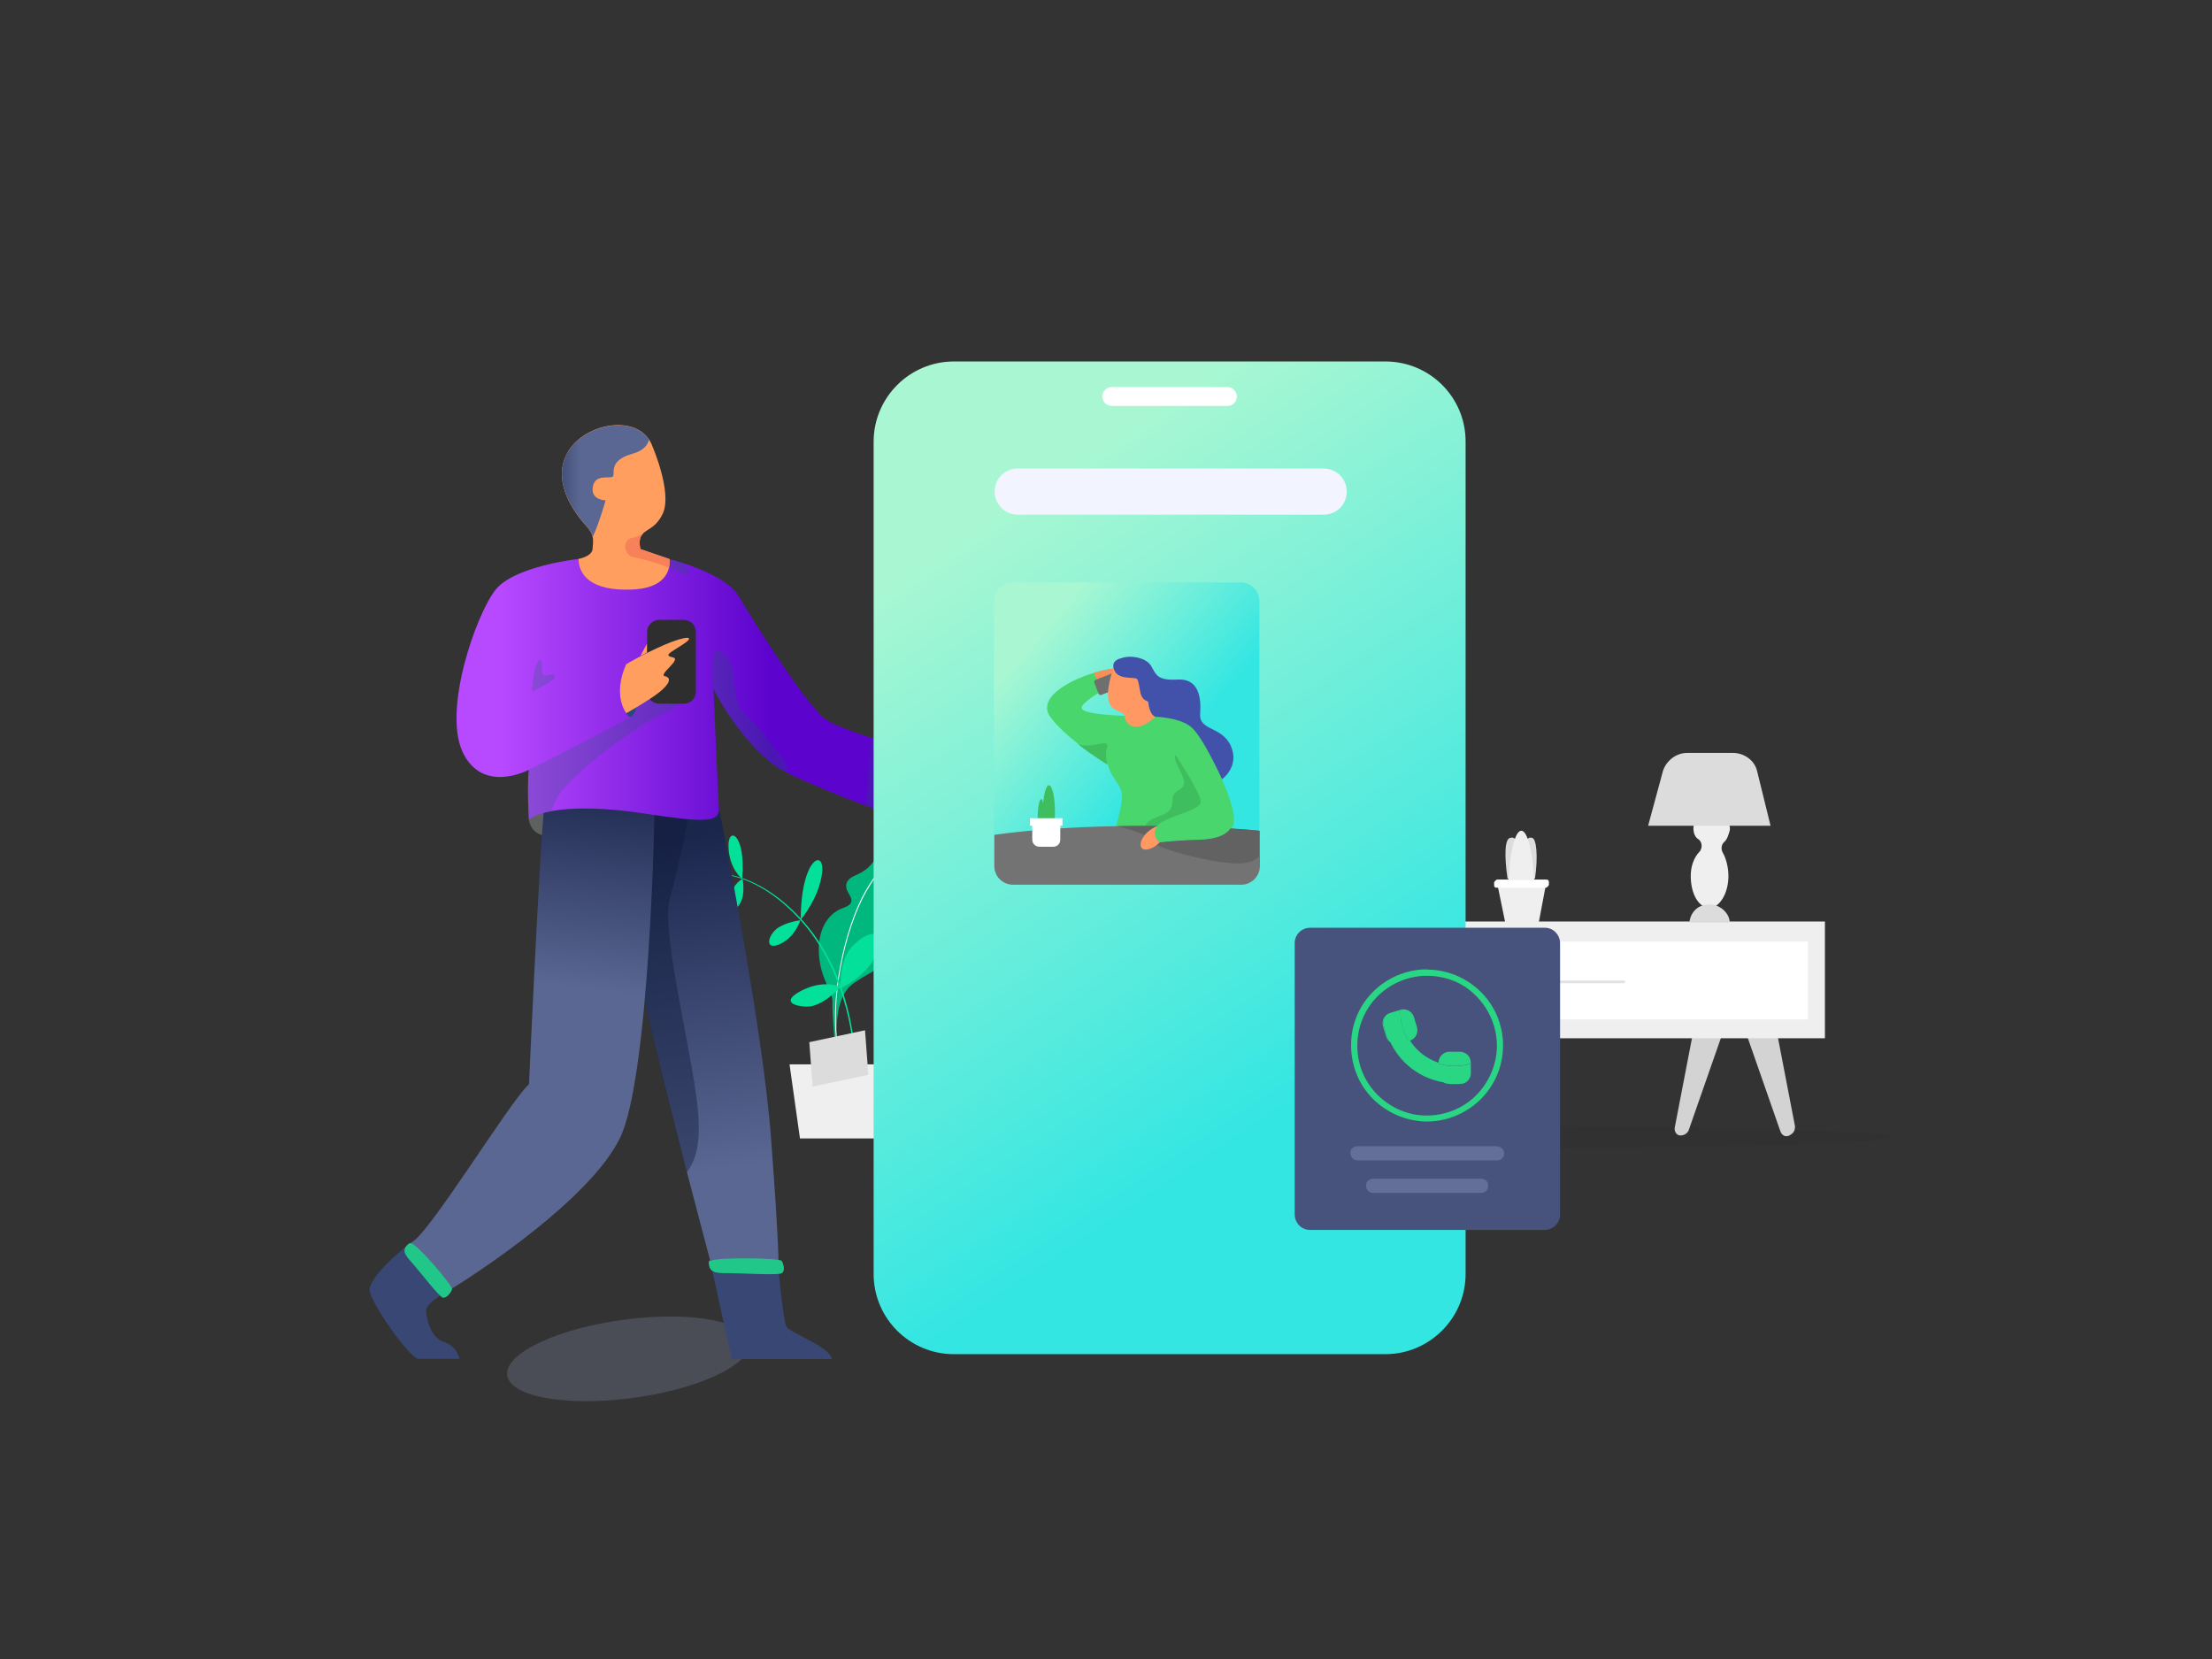 <?xml version="1.0" encoding="utf-8"?>
<!-- Generator: Adobe Illustrator 23.0.3, SVG Export Plug-In . SVG Version: 6.00 Build 0)  -->
<svg version="1.1" id="Layer_1" xmlns:serif="http://www.serif.com/"
	 xmlns="http://www.w3.org/2000/svg" xmlns:xlink="http://www.w3.org/1999/xlink" x="0px" y="0px" viewBox="0 0 800 600"
	 style="enable-background:new 0 0 800 600;" xml:space="preserve">
<rect x="0" y="0" width="800" height="600" fill="#333333" stroke="none"/>
<style type="text/css">
	.st0{fill-rule:evenodd;clip-rule:evenodd;fill-opacity:5.000000e-02;}
	.st1{fill:#D3D3D3;}
	.st2{fill-rule:evenodd;clip-rule:evenodd;fill:#EFEFEF;}
	.st3{fill-rule:evenodd;clip-rule:evenodd;fill:#FFFFFF;}
	.st4{fill-rule:evenodd;clip-rule:evenodd;fill:#E2E2E2;}
	.st5{fill:#EFEFEF;}
	.st6{fill:#DCDCDC;}
	.st7{fill:#FFFFFF;}
	.st8{fill-rule:evenodd;clip-rule:evenodd;fill:#E1E1E1;}
	.st9{fill-rule:evenodd;clip-rule:evenodd;fill:#00B87D;}
	.st10{fill:#02E099;}
	.st11{fill-rule:evenodd;clip-rule:evenodd;fill:#02E099;}
	.st12{fill-rule:evenodd;clip-rule:evenodd;fill:#DCDCDC;}
	.st13{fill-rule:evenodd;clip-rule:evenodd;fill:#A5AFE1;fill-opacity:0.2;}
	.st14{fill-rule:evenodd;clip-rule:evenodd;fill:#394775;}
	.st15{fill:url(#SVGID_1_);}
	.st16{fill-rule:evenodd;clip-rule:evenodd;fill:#0D1737;fill-opacity:0.4;}
	.st17{fill-rule:evenodd;clip-rule:evenodd;fill:#5D6261;}
	.st18{fill-rule:evenodd;clip-rule:evenodd;fill:url(#SVGID_2_);}
	.st19{fill-rule:evenodd;clip-rule:evenodd;fill:url(#SVGID_3_);}
	.st20{fill-rule:evenodd;clip-rule:evenodd;fill:#006B47;fill-opacity:0.2;}
	.st21{fill-rule:evenodd;clip-rule:evenodd;fill:#FF9E5F;}
	.st22{fill-rule:evenodd;clip-rule:evenodd;fill:#F78158;}
	.st23{fill-rule:evenodd;clip-rule:evenodd;fill:url(#SVGID_4_);}
	.st24{fill-rule:evenodd;clip-rule:evenodd;fill:#2E2E2E;}
	.st25{fill-rule:evenodd;clip-rule:evenodd;fill:#2D467B;}
	.st26{fill-rule:evenodd;clip-rule:evenodd;fill:#21C788;}
	.st27{fill:url(#SVGID_5_);}
	.st28{fill-rule:evenodd;clip-rule:evenodd;fill:#49D76D;}
	.st29{fill-rule:evenodd;clip-rule:evenodd;fill:#3FBE5F;}
	.st30{fill-rule:evenodd;clip-rule:evenodd;fill:#F6905A;}
	.st31{fill-rule:evenodd;clip-rule:evenodd;fill:#6F6F6F;}
	.st32{fill-rule:evenodd;clip-rule:evenodd;fill:#737373;}
	.st33{fill-rule:evenodd;clip-rule:evenodd;fill:#626262;}
	.st34{fill-rule:evenodd;clip-rule:evenodd;fill:#FF9862;}
	.st35{fill-rule:evenodd;clip-rule:evenodd;fill:#4252AB;}
	.st36{fill-rule:evenodd;clip-rule:evenodd;fill:#47537D;}
	.st37{fill-rule:evenodd;clip-rule:evenodd;fill:#28D683;}
	.st38{fill-rule:evenodd;clip-rule:evenodd;fill:#636F99;}
	.st39{fill-rule:evenodd;clip-rule:evenodd;fill:#E6EBFC;}
	.st40{opacity:0.1;}
	.st41{fill-rule:evenodd;clip-rule:evenodd;}
	.st42{fill-rule:evenodd;clip-rule:evenodd;fill:#F8F8F8;}
	.st43{fill-rule:evenodd;clip-rule:evenodd;fill:#F2F5FF;}
</style>
<g>
	<g transform="matrix(-1.017,0,0,1.015,3667.94,966.523)">
		<g transform="matrix(0.665,0,0,1.403,-1777.2,29.46)">
			<g transform="matrix(2.21,0,0,1.815,-4611.14,-2480.72)">
				<ellipse class="st0" cx="5384.1" cy="1140.4" rx="92.3" ry="-1.5"/>
			</g>
			<g transform="matrix(1,0,0,1,-194.3,-520.359)">
				<g transform="matrix(1,0,0,1,-377.805,-295.516)">
					<g transform="matrix(7.196,0,0,5.782,5974.32,1669.48)">
						<g transform="matrix(1,0,0,1,54.523,19.421)">
							<path class="st1" d="M223.3-242.8l-2.6,4.4c-0.1,0.2-0.4,0.3-0.7,0.2c-0.3-0.1-0.4-0.2-0.4-0.4l1.5-4.6
								c0.1-0.4,0.7-0.6,1.4-0.5c0.6,0.1,1,0.4,0.9,0.8C223.4-242.9,223.3-242.8,223.3-242.8"/>
						</g>
						<g transform="matrix(1,0,0,1,67.442,21.227)">
							<path class="st1" d="M214.1-245l1.5,4.6c0.1,0.2-0.1,0.4-0.4,0.4c-0.3,0-0.5-0.1-0.6-0.2l-2.6-4.4c-0.2-0.4,0.1-0.7,0.7-0.9
								c0.6-0.1,1.3,0.1,1.5,0.4C214.1-245,214.1-245,214.1-245"/>
						</g>
					</g>
					<g transform="matrix(7.196,0,0,5.782,5148.4,1669.48)">
						<g transform="matrix(1,0,0,1,54.523,19.421)">
							<path class="st1" d="M304.9-242.8l-2.6,4.4c-0.1,0.2-0.4,0.3-0.7,0.2c-0.3-0.1-0.4-0.2-0.4-0.4l1.5-4.6
								c0.1-0.4,0.7-0.6,1.4-0.5c0.6,0.1,1,0.4,0.9,0.8C304.9-242.9,304.9-242.8,304.9-242.8"/>
						</g>
						<g transform="matrix(1,0,0,1,67.442,21.227)">
							<path class="st1" d="M295.7-245l1.5,4.6c0.1,0.2-0.1,0.4-0.4,0.4c-0.3,0-0.5-0.1-0.6-0.2l-2.6-4.4c-0.2-0.4,0.1-0.7,0.7-0.9
								c0.6-0.1,1.3,0.1,1.5,0.4C295.7-245,295.7-245,295.7-245"/>
						</g>
					</g>
					<g transform="matrix(1.536,0,0,0.867,-1416.3,-236.763)">
						<rect x="5930" y="711.2" class="st2" width="185.3" height="-34.2"/>
					</g>
					<g transform="matrix(1.435,0,0,0.578,-935.948,369.744)">
						<rect x="6019" y="9.2" class="st3" width="185.3" height="-34.2"/>
					</g>
					<g transform="matrix(1.429,0,0,1.239,-569.619,-1041.34)">
						<rect x="5983.5" y="1147.2" class="st4" width="26.1" height="-24"/>
					</g>
				</g>
				<g transform="matrix(1.578,6.805,8.47,-1.268,5605.43,1129.7)">
					<path class="st5" d="M-114.6,240.7l1.6,0.2l0.4,2l-1.4,0.8L-114.6,240.7z"/>
				</g>
				<g transform="matrix(1,0,0,1,2.746,2.27374e-13)">
					<g transform="matrix(8.616,0,0,6.922,5595.29,1072.41)">
						<path class="st6" d="M218.8-148.6c-0.5-0.9-1-1.6-1.4-1.5c-0.3,0-0.4,0.7-0.2,1.5H218.8z"/>
					</g>
					<g transform="matrix(8.616,0,0,6.922,5597.89,1072.41)">
						<path class="st6" d="M218.6-148.6c0.2-0.8,0.2-1.5-0.2-1.5c-0.4-0.1-0.9,0.6-1.4,1.5H218.6z"/>
					</g>
					<g transform="matrix(8.616,0,0,6.922,5596.56,1065.08)">
						<path class="st5" d="M218.7-147.5c-0.1-1-0.4-1.8-0.8-1.8c-0.4,0-0.7,0.8-0.8,1.8H218.7z"/>
					</g>
				</g>
				<g transform="matrix(8.616,0,0,6.922,5619.88,1136.32)">
					<path class="st7" d="M217-157.5h-3c-0.1,0-0.2-0.1-0.2-0.1v-0.1c0-0.1,0.1-0.1,0.2-0.1h3c0.1,0,0.2,0.1,0.2,0.1v0.1
						C217.2-157.5,217.1-157.5,217-157.5"/>
				</g>
				<g transform="matrix(7.196,0,0,5.782,5263.31,1081.56)">
					<path class="st5" d="M295-179.6c0,0.8-0.6,1.4-1.4,1.4c-0.7,0-1.4-0.6-1.4-1.4c0-0.4,0.2-0.8,0.4-1c0.2-0.2,0.1-0.4-0.1-0.5
						c-0.2-0.1-0.3-0.3-0.4-0.5c-0.1-0.4,0.6-0.9,1.3-0.9c0.7,0,1.4,0.4,1.4,0.8c0,0.2-0.1,0.4-0.4,0.5c-0.2,0.1-0.3,0.3-0.1,0.5
						C294.8-180.4,295-180,295-179.6"/>
				</g>
				<g transform="matrix(7.196,0,0,5.782,5342.24,949.126)">
					<path class="st6" d="M287.2-158.9h-9.1l1-2.4c0.2-0.5,1-0.8,1.8-0.8h3.4c0.9,0,1.6,0.4,1.8,0.8L287.2-158.9z"/>
				</g>
				<g transform="matrix(7.196,0,0,5.782,5267.66,1172.04)">
					<path class="st6" d="M294.5-193.2c-0.1-0.5-0.7-0.8-1.5-0.8c-0.8,0-1.5,0.4-1.5,0.8H294.5z"/>
				</g>
			</g>
		</g>
		<g transform="matrix(1.795,0,0,3.043,-6543.49,-5445.46)">
			<path class="st8" d="M5362.1,1591.3c0.2,0.1,0.2,0.1,0.2,0.2l0,0.1l-0.1,0.1l-0.1,0l-0.1,0H5333l-0.1,0l-0.1,0
				c-0.1-0.1-0.1-0.1-0.1-0.1l0-0.1c0.1-0.1,0.1-0.1,0.2-0.1l0.1,0h28.9C5362,1591.3,5362.1,1591.3,5362.1,1591.3z"/>
		</g>
	</g>
	<g transform="matrix(0.668,0,0,0.667,682.799,1803.32)">
		<g transform="matrix(2.173,0,0,3.685,-892.173,-1599.17)">
			<path class="st2" d="M136.9-143.1h24.6l-2.6,10.9h-19.4L136.9-143.1z"/>
		</g>
		<g transform="matrix(2.173,0,0,3.685,-894.353,-1599.17)">
			<path class="st9" d="M150.2-144.4c0,0-2.7-8.1,3.8-10.7c6.5-2.6,12.5-3.4,11.6-6.9c-0.8-3.5-5.7-1.5-5.8-2.8c0-1.2,3.9-1,7.2-1
				c3.3,0,2.8-2.6,0-3.4c-2.8-0.8-3.2-1.9-0.9-2.6c2.4-0.7,7.2-1.6,4-3.2c-3.2-1.6-8.2-1-10.3,1.2c-2.1,2.1-4.1,2.5-5.9,3
				c-1.8,0.5-2.4,1.4-1.4,2.4c1,1,1.6,1.7-1.3,2.3c-2.9,0.6-6.2,2.5-6,6.5c0.3,4,3.5,5.7,3.4,7.3c-0.1,1.5,0.5,6,0.8,7.1
				C149.7-144.2,150.2-144.4,150.2-144.4z"/>
			<g>
				<path class="st7" d="M150.1-144.9c-0.1,0-0.1,0-0.1-0.1c-2.5-7.3,1.5-18.1,6.8-23.6c5.2-5.3,10.2-6.6,10.2-6.6
					c0.1,0,0.1,0,0.2,0c0,0,0,0.1-0.1,0.1c0,0-5,1.3-10.1,6.6c-5.3,5.5-9.3,16.2-6.8,23.5C150.2-144.9,150.2-144.9,150.1-144.9
					C150.1-144.9,150.1-144.9,150.1-144.9z"/>
			</g>
			<g>
				<path class="st10" d="M154-144.3c-0.1,0-0.1,0-0.1-0.1c0-0.1-0.6-11.9-13.7-20.2c-3.8-2.4-9.8-5.4-17.2-6.3
					c-4.4-0.5-7.3,0-7.3,0c-0.1,0-0.1,0-0.1,0c0,0,0-0.1,0.1-0.1c0,0,2.9-0.5,7.4,0c7.5,0.9,13.6,3.9,17.4,6.3
					c13.2,8.3,13.7,20.1,13.7,20.3C154.1-144.3,154.1-144.3,154-144.3C154-144.3,154-144.3,154-144.3z"/>
			</g>
			<path class="st11" d="M140.7-164.4c0,0,4.5-3.1,5.3-6.8C146.8-175,140.7-173.5,140.7-164.4z"/>
			<path class="st11" d="M140.6-164.3c0,0-1.3,2.5-5.1,3.5c-3.8,1-3.1-1.2-0.7-2.3C137.2-164.1,140.6-164.3,140.6-164.3z"/>
			<path class="st11" d="M126.1-170.4c0,0-3.2-1.4-3.4-4.7C122.5-178.3,127.1-177,126.1-170.4z"/>
			<path class="st11" d="M126.2-170.4c0,0,1.2,3.3-2,4.5C121-164.6,122.6-169.3,126.2-170.4z"/>
			<path class="st11" d="M115.6-170.9c0,0-4.1,3-9.2,4.4C101.2-165.1,104.1-171.5,115.6-170.9z"/>
			<path class="st11" d="M150.6-154.3c0,0,7.2-1.9,9-5.3c1.8-3.4-1.7-3.3-5.5-1.2C150.1-158.8,150.6-154.3,150.6-154.3z"/>
			<path class="st11" d="M150.6-154.5c0,0-3.8-1.1-9.2,0.4c-5.3,1.5-3.3,2.4,0.7,2.5C146.1-151.5,150.6-154.5,150.6-154.5z"/>
		</g>
		<g transform="matrix(2.173,0,0,3.685,-894.353,-1599.17)">
			
				<rect x="143.2" y="-147.3" transform="matrix(0.992 -0.125 0.125 0.992 19.183 17.652)" class="st12" width="14" height="6.6"/>
		</g>
	</g>
	<g transform="matrix(0.876,0,0,0.838,148.061,369.246)">
		<g transform="matrix(0.565,0,0,1,-167.53,-123.908)">
			
				<ellipse transform="matrix(0.997 -7.428246e-02 7.428246e-02 0.997 -18.777 34.654)" class="st13" cx="456.5" cy="269.8" rx="88.8" ry="17.1"/>
		</g>
		<g>
			<g transform="matrix(0.565,0,0,1,0,0)">
				<path class="st14" d="M259,99.7l10.6,6.5c0,0,3.4,23,5.9,25.7c2.5,2.7,31.7,8.6,33.2,14h-73.2l-14.7-39.6L259,99.7z"/>
			</g>
			<linearGradient id="SVGID_1_" gradientUnits="userSpaceOnUse" x1="107.004" y1="-78.978" x2="130.171" y2="64.337">
				<stop  offset="0" style="stop-color:#1B264D"/>
				<stop  offset="1" style="stop-color:#5A6792"/>
			</linearGradient>
			<path class="st15" d="M152.4,106.2h-27.5c0,0-4.6-18-10.3-40.9c-7.6-30.8-17.2-70.4-20-87.1C93-31,91.1-41.5,89.1-51.4
				C84.9-72.8,80.6-92,80.6-92l4.9-1.2l8.9-2.1l21-4.9l12.4,8.2c0,0,18.1,94.1,21.5,142.5C152.8,98.8,152.4,106.2,152.4,106.2z"/>
			<g>
				<path class="st16" d="M114.5,65.3c-7.6-30.8-17.2-70.4-20-87.1C93-31,91.1-41.5,89.1-51.4c-1.7-18.9-3-34.5-3.5-41.7
					c-0.2-2.8-0.3-4.3-0.3-4.3l9.3,2.2l21,5c0,0-4.4,24.2-8,37.1c-3.7,12.9,7,57.2,10.8,85.1C120.9,51.1,118.8,59.4,114.5,65.3z"/>
			</g>
			<g transform="matrix(0.565,0,0,1,0,0)">
				<path class="st17" d="M87.4-86.9c0,0,1,9.9,24.1,6.3c23.1-3.7,9.9-20,9.9-20S87.9-104,87.4-86.9z"/>
			</g>
			<g transform="matrix(0.565,0,0,1,0,0)">
				<path class="st14" d="M17.9,95.6H1.2c0,0-32.7,14.9-30.1,21.3c2.6,6.4,28.5,28.1,35.3,28.9h30.2c0,0-1.7-5.5-11.5-7.3
					c-9.8-1.8-12.8-10.4-12.9-13.6c0-3.2,14.9-8,14.9-8L17.9,95.6z"/>
			</g>
			<g transform="matrix(0.565,0,0,1,0,0)">
				
					<linearGradient id="SVGID_2_" gradientUnits="userSpaceOnUse" x1="-1611.419" y1="1171.221" x2="-1611.077" y2="1171.221" gradientTransform="matrix(-56.976 269.637 771.668 56.977 -995488.312 367662.469)">
					<stop  offset="0" style="stop-color:#1B264D"/>
					<stop  offset="1" style="stop-color:#5A6792"/>
				</linearGradient>
				<path class="st18" d="M179.1-88.9c0,0-3.6,113.1-25.2,139.4c-21.7,26.3-103.3,58.1-126.7,66.4c0,0-15-4-25.9-21.3
					c12-2.5,71.9-60.8,86.1-68.3c0,0,6.8-89,10.6-117C101.7-117.7,179.1-88.9,179.1-88.9z"/>
			</g>
			<g transform="matrix(0.565,0,0,1,0,0)">
				<g>
					<linearGradient id="SVGID_3_" gradientUnits="userSpaceOnUse" x1="66.855" y1="-143.532" x2="262.365" y2="-143.532">
						<stop  offset="0" style="stop-color:#B749FF"/>
						<stop  offset="1" style="stop-color:#5C03CD"/>
					</linearGradient>
					<path class="st19" d="M384.1-113.9c0,0-2.8,25.4-11.2,27.1c-3.3,0.6-13.9-0.9-27.4-3.6c-3.6-0.7-7.4-1.5-11.4-2.4
						c-19-4.1-41.1-9.5-56.8-13.9c-0.9-0.3-1.9-0.5-2.8-0.8c-29.9-9.5-52.3-35.7-52.3-35.7s3.2,44.7,4,51.2
						c0.8,6.6-11.4,6.3-54.2,2.5c-29.6-2.7-53-2.8-68.6-1c-7,0.8-12.4,2-16.1,3.6c0,0-1.4-15.1,0-21.5l0,0
						c-0.6,0.2-34.1,10.6-48.5-7.8c-14.4-18.5,10.3-59.8,24.3-70c14-10.2,60.5-13.2,60.5-13.2l41.5-0.6l20.2-0.3l4.7,1
						c0,0,4.4,0.6,10.6,1.8h0c12.7,2.5,33.2,7.3,40.2,14.3c10.4,10.4,49.9,47.8,64.1,53.3c5.5,2.1,18.8,5.1,32.9,7.8h0
						c3.6,0.7,7.2,1.4,10.8,2.1C367.1-116.7,384.1-113.9,384.1-113.9z"/>
					<path class="st20" d="M196-194c-12.7-3.6-24.3-5.2-30.8-6.1l20.2-0.3l4.7,1c0,0,4.4,0.6,10.6,1.8h0
						C203.8-194.3,207-190.9,196-194z"/>
					<g>
						<g transform="matrix(0.565,0,0,1,0,0)">
							<path class="st21" d="M335.7-195.6c-2.6,3.7-12.4,8.9-47.2,9.4c-54.6,0.8-69.4-6.5-69.7-13.2c0,0,17.6-1.1,18.1-4.3
								c0.3-1.9,1.3-3.5,0.1-5.3c-0.9-1.3-3.1-2.7-7.6-4.4c-10.7-3.9-46.8-18.1-25.6-31.5c19.6-12.4,83.8-17.1,106-6.1
								c1.8,0.9,3.3,1.8,4.4,2.9c0,0,25.9,19.8,13.7,29c-2.6,1.9-5.7,3.3-8.8,4.4c0,0-0.1,0-0.2,0.1c-1.3,0.4-2.7,0.8-4,1.2
								c-0.2,0-0.3,0.1-0.5,0.1c-4.3,1.1-8.5,1.8-11.6,2.7c-4.2,1.3-6.4,3.1-4.1,6.9c0,0,24.5,2.8,37.4,4.3
								C336.2-199.4,337.1-197.8,335.7-195.6z"/>
						</g>
						<path class="st22" d="M189.7-195.6c-11.7-2.8-21.8-4-26.8-4.7c-5.9-0.8-7.8-7.5,0-8.2c2.7-0.3,5.6-1.1,8.2-2
							c-2.4,1.3-3.6,3.1-2.3,6.9c0,0,13.9,2.8,21.2,4.3C190-199.4,190.5-197.8,189.7-195.6z"/>
						<linearGradient id="SVGID_4_" gradientUnits="userSpaceOnUse" x1="87.709" y1="-233.041" x2="124.489" y2="-233.041">
							<stop  offset="0" style="stop-color:#1B264D"/>
							<stop  offset="1" style="stop-color:#5A6792"/>
						</linearGradient>
						<path class="st23" d="M175.1-250.9c-0.9,2.3-4,4.8-12.1,6.1c-19,3.1-11.7,9.3-14.7,10c-3,0.7-12.8-1.2-14.3,4.4
							c-1.5,5.7,9.4,5.7,9.4,5.7s-5,10.4-9.4,15.7c-0.5-1.3-1.7-2.7-4.3-4.4c-6-3.9-26.5-18.1-14.5-31.5
							C126.3-257.2,162.5-261.9,175.1-250.9z"/>
					</g>
					<path class="st20" d="M186-132.8c-23,6.5-61,23.4-74.5,33.4c-4.1,3-6.3,6.1-8,8.9c-7,0.8-12.4,2-16.1,3.6c0,0-1.4-15.1,0-21.5
						c0,0,56.6-16.9,74.1-22.8l1.5-9.8c0,0,3.9-13.2,23-17.1c19.1-3.9,1.4,6.9,6.9,9C198.4-146.9,209-139.3,186-132.8z"/>
					<path class="st20" d="M274.5-107.5c-29.9-9.5-52.3-35.7-52.3-35.7s-1-11.3,0-15.1c1-3.8,14.1-1.3,15.3,12.5
						c1.2,13.7,10.2,13.3,21.5,22.2C268.4-116.2,280-109.4,274.5-107.5z"/>
					<g transform="matrix(1.071,0,0,1.071,-385.25,-390.385)">
						<path class="st20" d="M682.1,280c-3.4-0.7-6.9-1.4-10.6-2.2c0.6-1.8,2.4-18.7,3.4-27.4h0c3.4,0.7,6.8,1.3,10.1,1.9
							C687,262.1,685.5,277.3,682.1,280z"/>
					</g>
					<g transform="matrix(0.565,0,0,1,0,0)">
						<path class="st20" d="M158.6-142.2c0,0,0.8-10,8.4-13.2c7.6-3.1,0.2,7.5,9.8,6.3C186.4-150.2,203.3-149.2,158.6-142.2z"/>
					</g>
				</g>
				<g>
					<g>
						<g transform="matrix(0.9,0,0,0.943,-119.408,-310.428)">
							<path class="st24" d="M365.3,151.2c0-3.1-4.4-5.6-9.9-5.6h-19.8c-5.5,0-9.9,2.5-9.9,5.6v27.2c0,3.1,4.4,5.6,9.9,5.6h19.8
								c5.5,0,9.9-2.5,9.9-5.6V151.2z"/>
						</g>
						<g transform="matrix(1.071,0,0,1.071,-298.949,-440.703)">
							<path class="st21" d="M436.8,264.3l4.4-4.8v3.5L436.8,264.3z"/>
						</g>
					</g>
				</g>
			</g>
			<g transform="matrix(0.565,0,0,1,0,0)">
				<path class="st25" d="M164.1-138.2l-5.7,5.4c0,0,3.7,4.9,7.6-2.6C169.9-143,164.1-138.2,164.1-138.2z"/>
			</g>
			<g transform="matrix(0.565,0,0,1,0,0)">
				<path class="st21" d="M158.5-154c0,0-10.4,12,0,21.2c0,0,17.6-5.9,24.6-9.3c7-3.4,8.7-6,3.6-6.7c-5.1-0.7,12.5-7.2,5.9-8.1
					c-6.6-0.9-3-1.7,7-5.5c10.1-3.8,3.4-4.1-13,0C170.3-158.2,158.5-154,158.5-154z"/>
			</g>
		</g>
		<g transform="matrix(0.531,0,0,0.898,54.233,349.793)">
			<path class="st26" d="M132.3-274.2c0,0-2.6-1.1-1.3,2.5c1.3,3.6,7.9,3.4,17,3.4c9.2,0,36.5,1.1,39.4,0c2.9-1.1,1.4-4.4,0-5.9
				C186-275.6,136.7-276.1,132.3-274.2z"/>
		</g>
		<g transform="matrix(0.304,0.582,-0.398,0.595,1043.09,247.595)">
			<path class="st26" d="M-1649.6,1358.8c0,0-1.5,0.3-1.9,3.6c-0.6,4.8,5,3.3,12.2,1.8c7.2-1.5,28.3-4.6,31-6.5
				c2.6-1.9,2.7-6.2,2.1-8C-1606.8,1348-1645.5,1355.5-1649.6,1358.8z"/>
		</g>
	</g>
	<g transform="matrix(0.939,0,0,0.898,307.228,84.395)">
		<linearGradient id="SVGID_5_" gradientUnits="userSpaceOnUse" x1="37.866" y1="123.087" x2="187.44" y2="337.816">
			<stop  offset="0" style="stop-color:#A9F7D2"/>
			<stop  offset="1" style="stop-color:#34E6E2"/>
		</linearGradient>
		<path class="st27" d="M206.4,51.6H40.2c-17,0-30.9,14.5-30.9,32.3v335.2c0,17.8,13.8,32.3,30.9,32.3h166.2
			c17,0,30.9-14.5,30.9-32.3V83.8C237.3,66,223.5,51.6,206.4,51.6z"/>
		<g transform="matrix(0.409,0,0,0.883,170.885,332.314)">
			
				<rect x="-116.7" y="-119083.7" transform="matrix(-0.698 -0.716 0.716 -0.698 -131.806 -239.293)" class="st3" width="0.8" height="237983.7"/>
		</g>
		<g transform="matrix(0.565,0,0,1,-172.64,453.503)">
			<path class="st3" d="M569.6-387.8c0-2.1-2.9-3.8-6.5-3.8h-78.7c-3.6,0-6.5,1.7-6.5,3.8v0c0,2.1,2.9,3.8,6.5,3.8h78.7
				C566.7-383.9,569.6-385.6,569.6-387.8L569.6-387.8z"/>
		</g>
	</g>
	<g transform="matrix(1.017,0,0,1.015,-42.743,99.557)">
		<g transform="matrix(0.522,0,0,0.884,336.013,209.864)">
			<g>
				<defs>
					<path id="SVGID_6_" d="M294.8-106c0-2-1.4-4-3.8-5.4c-2.4-1.4-5.7-2.2-9.1-2.2H126.8c-3.4,0-6.7,0.8-9.1,2.2
						c-2.4,1.4-3.8,3.4-3.8,5.4V0.5c0,2,1.4,4,3.8,5.4s5.7,2.2,9.1,2.2h155.1c3.4,0,6.7-0.8,9.1-2.2c2.4-1.4,3.8-3.4,3.8-5.4V-106z"
						/>
				</defs>
				<linearGradient id="SVGID_7_" gradientUnits="userSpaceOnUse" x1="150.97" y1="-98.089" x2="203.784" y2="-22.27">
					<stop  offset="0" style="stop-color:#A9F7D2"/>
					<stop  offset="1" style="stop-color:#34E6E2"/>
				</linearGradient>
				<use xlink:href="#SVGID_6_"  style="overflow:visible;fill:url(#SVGID_7_);"/>
				<clipPath id="SVGID_8_">
					<use xlink:href="#SVGID_6_"  style="overflow:visible;"/>
				</clipPath>
			</g>
		</g>
		<g>
			<g transform="matrix(0.522,0,0,0.884,95.333,303.076)">
				<path class="st28" d="M738.1-121.4c-2.9,4.7-13.2,6-24.9,6.1c-11.7,0.1-25.4,1-25.4,1l-4.2-0.4l-27.4-2.5c0,0,8-13.4,5.6-17.7
					c-2.4-4.3-6.6-5.1-9.2-10.7c0,0-9.7-3.4-20.1-8.3h0c-6.7-3.1-13.8-6.8-18.7-10.6c-10-7.6,11.1-14.9,29.5-18.1
					c4.6-0.8,9.1-1.4,12.9-1.7v6.6c0,0-2.5,0.7-5.8,1.8c-6.3,2.1-15.5,5.5-15.6,7.4c-0.2,3,32.1,3.5,50.1,3.5
					c18-0.1,26.1,1.2,35.9,10c9.8,8.8,9.5,15.3,9.5,15.3S741-126.1,738.1-121.4z"/>
			</g>
			<g>
				<g transform="matrix(1,0,0,1,-102.207,-453.61)">
					<path class="st29" d="M538,621.6c-1,3.1,0,6.3,0,6.3s-5.1-3-10.5-7.3C531.4,622.6,539,618.5,538,621.6z"/>
				</g>
				<g transform="matrix(1,0,0,1,-102.207,-453.61)">
					<path class="st30" d="M539.9,593.8v5.8c0,0-1.3,0.7-3,1.6c-2.2-2.4-3.7-5.9-3.7-5.9C535.6,594.5,537.9,594,539.9,593.8z"/>
				</g>
			</g>
			<g transform="matrix(0.522,0,0,0.884,95.333,303.076)">
				<path class="st29" d="M699.1-149.2c0,0,16.2,14.5,16.8,18.4c0.6,3.9-24.4,6-29.3,9.8c-4.9,3.8,1.2,6.7,1.2,6.7s-11,0-10.3-5.2
					s14.2-4.9,17.5-8c3.4-3.1-0.2-5.1,4.1-7.1c4.3-2,8.4-1.9,2.5-8.8C695.7-150,699.1-149.2,699.1-149.2z"/>
			</g>
		</g>
		<g transform="matrix(0.486,-0.321,0.19,0.824,-50.197,1145.37)">
			<path class="st31" d="M1291.5-715.6c-0.1-0.6-0.9-1.1-1.7-1.2c-3.7-0.5-13.3-2-17.1-2.5c-0.8-0.1-1.4,0.2-1.3,0.8
				c0.3,1.4,0.8,3.7,1.1,5.1c0.1,0.6,0.9,1.1,1.7,1.2c3.7,0.5,13.3,2,17.1,2.5c0.8,0.1,1.4-0.2,1.3-0.8
				C1292.3-711.8,1291.8-714.2,1291.5-715.6z"/>
		</g>
		<g transform="matrix(0.522,0,0,0.884,95.333,303.076)">
			<path class="st32" d="M756.2-118.9v14.2c0,4.1-5.7,7.5-12.7,7.5H588c-3.4,0-6.6-0.8-9-2.2c-2.4-1.4-3.7-3.3-3.7-5.3v-12.6
				c22.8-1.9,52-3.2,84.2-3.5c5.9-0.1,11.9-0.1,17.9-0.1c3,0,6,0,9,0c-0.8,0.3-8.6,3.1,1.4,6.7c0,0,13.7-0.9,25.4-1
				c10.3-0.1,19.5-1.1,23.6-4.6C743.5-119.6,750-119.3,756.2-118.9z"/>
		</g>
		<g>
			<g transform="matrix(1,0,0,1,-102.207,-453.61)">
				<path class="st33" d="M592,651.5v9.3c-1.6,1.4-3.9,2.4-7.5,2.4c-10.4-0.1-31-6-30.8-8.1c0.2-1.9-10-4.7-12.1-5.2
					c3.1-0.1,6.2-0.1,9.3-0.1c1.6,0,3.1,0,4.7,0c-0.4,0.3-4.5,2.7,0.7,5.9c0,0,7.1-0.8,13.2-0.9c5.4-0.1,10.2-1,12.3-4.1
					C585.4,650.9,588.8,651.2,592,651.5z"/>
			</g>
		</g>
		<g transform="matrix(0.522,0,0,0.884,95.333,303.076)">
			<path class="st34" d="M657.4-185.9c0,0-5.8,8-4.5,13.8c1.3,5.8,10.9,4.3,11.2,7.2c0.3,2.9,7.6,7.4,20.8,0c0,0-4.4-1-2.7-6.6
				C683.9-177.1,667.7-188.7,657.4-185.9z"/>
		</g>
		<g transform="matrix(0.522,0,0,0.884,95.333,303.076)">
			<path class="st35" d="M661.8-188.5c0,0-6.7,0.6-5.3,4c2.3,5.5,15.5,3,16.4,4.7c2.5,4.5,0.6,7.4,7.2,8.8c0,0,0.6,5.3,4.9,6.1
				c0,0,15.9,0.2,24.1,4c8.2,3.9,21.3,21.2,21.3,21.2s12.1-5.1,6.1-13.3c-6-8.2-21.9-6.1-21-13.1c0.9-7-1.4-14.3-15.4-13.8
				c-14,0.5-14.7-2.1-18-5.5C678.8-188.7,668.1-189.9,661.8-188.5z"/>
		</g>
		<g transform="matrix(0.522,0,0,0.884,95.333,303.076)">
			<path class="st34" d="M686.5-120.9c0,0-4.8,3.2,1.3,6.7c0,0-5,3.2-10.3,2.8C672.2-111.9,675.1-118.2,686.5-120.9"/>
		</g>
		<g transform="matrix(0.923,0,0,0.884,95.333,303.076)">
			<g transform="matrix(0.565,0,0,1,11.457,6.008)">
				<path class="st29" d="M588.9-136.1c0.6-4.2,2.1-7.2,3.9-7.2c2.3,0,4.1,4.9,4.1,10.8s-1.8,10.8-4.1,10.8c-1.3,0-2.4-1.6-3.2-4.1
					c-0.4,2.4-1.2,4.1-2.1,4.1c-1.3,0-2.4-3.6-2.4-8c0-4.4,1.1-8,2.4-8C588.1-137.7,588.5-137.1,588.9-136.1z"/>
			</g>
			<g transform="matrix(0.565,0,0,1,13.621,0)">
				<path class="st3" d="M598.3-121h-1.6v5.7c0,1.6-2.1,2.8-4.8,2.8h-9.5c-2.6,0-4.8-1.3-4.8-2.8v-5.7h-1.6v-3h22.2V-121z"/>
			</g>
		</g>
		<g transform="matrix(0.522,0,0,0.884,95.341,303.939)">
			<circle class="st3" cx="647.8" cy="-178.3" r="0"/>
		</g>
	</g>
	<g transform="matrix(0.939,0,0,0.898,54.233,349.793)">
		<g transform="matrix(0.565,0,0,1,660.696,772.116)">
			<path class="st36" d="M-208.1-781.8c0-1.6-1.1-3.2-3.1-4.4c-2-1.2-4.6-1.8-7.4-1.8c-32,0-127.9,0-159.9,0c-2.8,0-5.5,0.7-7.4,1.8
				c-2,1.2-3.1,2.7-3.1,4.4c0,20.9,0,88.4,0,109.3c0,1.6,1.1,3.2,3.1,4.4c2,1.2,4.6,1.8,7.4,1.8c32,0,127.9,0,159.9,0
				c2.8,0,5.5-0.7,7.4-1.8c2-1.2,3.1-2.7,3.1-4.4C-208.1-693.4-208.1-760.9-208.1-781.8z"/>
		</g>
		<g transform="matrix(0.565,0,0,1,-83.83,-416.334)">
			<path class="st37" d="M1019.1,417.3c15.7,0,31.2,4.5,40.9,11.9c5,3.8,8.4,8.3,9.9,13c2.6,8.1-0.6,16.7-8.7,23.4
				c-9.5,7.9-25.6,12.9-42.1,12.9c-16.4,0-32.5-4.8-42.2-12.7c-11.1-9-13-21.7-4.2-31.9c8.5-9.9,26.3-16.6,45.7-16.7
				C1018.7,417.3,1018.9,417.3,1019.1,417.3z M1018.8,419.8c-14.6,0-29,4.2-37.9,11.2c-10.4,8.1-12.6,19.7-4.8,29.2
				c6.3,7.7,18.8,13.5,33,15.3c12,1.5,25,0.1,35.4-3.8c13.4-5,22.1-14.2,22.1-23.8c0-10.8-11.2-21.3-28.4-25.8
				C1032.1,420.6,1025.5,419.8,1018.8,419.8z"/>
		</g>
		<g transform="matrix(0.641,0,0,0.671,362.377,-19.594)">
			<g transform="matrix(0.531,0,0,0.898,0,0)">
				<path class="st37" d="M337.5,80.7c3.1,2.2,8.2,3.2,13.1,2.3l10.2-1.8c7.6,7.2,19.4,12.7,33.4,15.3v6.3c0,3.3,3.6,6,8.6,7
					C373.2,107.7,348.5,96.3,337.5,80.7z"/>
			</g>
			<g transform="matrix(0.362,-0.184,0.109,0.612,303.35,1751.51)">
				<path class="st37" d="M468.6-2631.6c9.1,1.2,17.3,6.8,18.3,12.7l1.9,10.4c1.1,6-5.5,10-14.8,8.9l-1.7-0.2
					c-5.6-9.8-7.5-19.9-4.7-29.2C468-2629.9,468.3-2630.8,468.6-2631.6z"/>
			</g>
			<g transform="matrix(0.362,-0.184,0.109,0.612,303.35,1751.51)">
				<path class="st37" d="M439-2630.1c-0.8,6.6,0.1,13.4,2.4,20.2c-1.1-1.4-1.8-2.9-2.1-4.4l-1.9-10.4
					C437.1-2626.8,437.6-2628.7,439-2630.1z"/>
			</g>
			<g transform="matrix(0.362,-0.184,0.109,0.612,303.35,1751.51)">
				<path class="st37" d="M468.6-2631.6c-0.3,0.8-0.6,1.7-0.9,2.6c-2.8,9.4-0.9,19.5,4.7,29.2l-14.4-1.7c-6.9-0.8-13.4-4.2-16.6-8.4
					c-2.3-6.8-3.1-13.6-2.4-20.2c2.4-2.7,7.3-4.1,13.2-3.4l16,1.9L468.6-2631.6z"/>
			</g>
			<g transform="matrix(0.378,2.77556e-17,1.38778e-17,0.639,719.805,1054.3)">
				<path class="st37" d="M-1339.3-1495c4.4,0.3,8.9,0.5,13.5,0.5h-8.3C-1335.9-1494.5-1337.6-1494.7-1339.3-1495z"/>
			</g>
			<g transform="matrix(0.378,2.77556e-17,1.38778e-17,0.639,719.805,1054.3)">
				<path class="st37" d="M-1312.2-1495c-1.7,0.3-3.4,0.5-5.2,0.5h-8.3C-1321.2-1494.5-1316.7-1494.7-1312.2-1495z"/>
			</g>
			<g transform="matrix(0.378,2.77556e-17,1.38778e-17,0.639,719.805,1054.3)">
				<path class="st37" d="M-1317.5-1524.8c9.6,0,17.3,4.6,17.3,10.2v0.9c-8.1,1.5-16.7,2.3-25.6,2.3c-8.9,0-17.6-0.8-25.6-2.3v-0.9
					c0-5.6,7.7-10.2,17.3-10.2H-1317.5z"/>
			</g>
			<g transform="matrix(0.378,2.77556e-17,1.38778e-17,0.639,719.805,1054.3)">
				<path class="st37" d="M-1300.1-1513.6v8.9c0,4.6-5.1,8.5-12.1,9.8c-4.4,0.3-9,0.5-13.5,0.5c-4.6,0-9.1-0.2-13.5-0.5
					c-7-1.3-12.1-5.2-12.1-9.8v-8.9c8.1,1.5,16.7,2.3,25.6,2.3C-1316.8-1511.3-1308.2-1512.1-1300.1-1513.6z"/>
			</g>
		</g>
		<g transform="matrix(0.565,0,0,1,3.37,20.102)">
			<path class="st38" d="M913.5,52.2c0.4,0.1,0.7,0.1,1.1,0.2c2.1,0.6,3.1,2.2,2.3,3.5c-0.4,0.7-1.2,1.2-2.3,1.5
				c-0.9,0.3-1.2,0.3-2.2,0.3h-95.3c-0.4,0-0.8,0-1.2-0.1c-3.3-0.5-5-3.4-2-4.9c0.6-0.3,1.3-0.5,2-0.6c0.4-0.1,0.8-0.1,1.2-0.1h95.3
				C912.7,52.1,913.1,52.2,913.5,52.2z"/>
		</g>
		<g transform="matrix(0.438,0,0,1,400.607,95.904)">
			<path class="st38" d="M257.6-10.6c1.2,0.2,1.6,0.2,2.6,0.6c2.6,1,2.7,3.2,0,4.3c-0.8,0.3-1.7,0.5-2.6,0.6c-0.5,0.1-1,0.1-1.5,0.1
				h-95.3c-0.5,0-1,0-1.5-0.1c-4.3-0.5-6.5-3.4-2.6-4.9c0.8-0.3,1.7-0.5,2.6-0.6c0.5-0.1,1-0.1,1.5-0.1h95.3
				C256.6-10.7,257.1-10.7,257.6-10.6z"/>
		</g>
	</g>
	<g transform="matrix(0.358,0,0,0.898,594.385,255.18)">
		
			<rect x="-573.6" y="109" transform="matrix(1 -1.993581e-02 1.993581e-02 1 -2.377 -11.412)" class="st36" width="0" height="9"/>
	</g>
	<g transform="matrix(0.531,0,0,0.898,299.061,347.864)">
		<rect x="190" y="23.4" transform="matrix(1 -7.948857e-03 7.948857e-03 1 -0.216 1.511)" class="st39" width="0" height="9"/>
	</g>
	<g transform="matrix(0.531,0,0,0.898,299.061,448.602)">
		<rect x="190" y="-69.6" transform="matrix(1 -4.699839e-03 4.699839e-03 1 0.308 0.892)" class="st39" width="0" height="9"/>
	</g>
	<g transform="matrix(0.658,0,0,0.629,801.825,-200.432)">
		<g class="st40">
			<g>
				<g transform="matrix(0.565,0,0,1,0,0)">
					
						<rect x="-1425.5" y="481" transform="matrix(1 -2.779212e-03 2.779212e-03 1 -1.347 -3.96)" class="st41" width="0" height="3.7"/>
				</g>
				<g transform="matrix(0.565,0,0,1,74.887,0)">
					
						<rect x="-1519.6" y="481" transform="matrix(1 -1.571573e-03 1.571573e-03 1 -0.761 -2.388)" class="st41" width="0" height="3.7"/>
				</g>
				<g transform="matrix(0.565,0,0,1,149.773,0)">
					<rect x="-1613.8" y="481" class="st41" width="0" height="3.7"/>
				</g>
				<g transform="matrix(0.565,0,0,1,224.66,0)">
					<rect x="-1708" y="481" class="st41" width="0" height="3.7"/>
				</g>
				<g transform="matrix(0.565,0,0,1,299.547,0)">
					<rect x="-1802.1" y="481" class="st41" width="0" height="3.7"/>
				</g>
			</g>
			<g transform="matrix(1,0,0,1,39.236,74.528)">
				<g transform="matrix(0.565,0,0,1,0,0)">
					<rect x="-1474.8" y="419.2" class="st41" width="0" height="3.7"/>
				</g>
				<g transform="matrix(0.565,0,0,1,74.887,0)">
					<rect x="-1569" y="419.2" class="st41" width="0" height="3.7"/>
				</g>
				<g transform="matrix(0.565,0,0,1,149.773,0)">
					<rect x="-1663.1" y="419.2" class="st41" width="0" height="3.7"/>
				</g>
				<g transform="matrix(0.565,0,0,1,224.66,0)">
					<rect x="-1757.3" y="419.2" class="st41" width="0" height="3.7"/>
				</g>
				<g transform="matrix(0.565,0,0,1,299.547,0)">
					<rect x="-1851.5" y="419.2" class="st41" width="0" height="3.7"/>
				</g>
			</g>
			<g transform="matrix(1,0,0,1,39.236,254.451)">
				<g transform="matrix(0.565,0,0,1,0,0)">
					<rect x="-1474.8" y="270.1" class="st41" width="0" height="3.7"/>
				</g>
				<g transform="matrix(0.565,0,0,1,74.887,0)">
					<rect x="-1569" y="270.1" class="st41" width="0" height="3.7"/>
				</g>
				<g transform="matrix(0.565,0,0,1,149.773,0)">
					<rect x="-1663.1" y="270.1" class="st41" width="0" height="3.7"/>
				</g>
				<g transform="matrix(0.565,0,0,1,224.66,0)">
					<rect x="-1757.3" y="270.1" class="st41" width="0" height="3.7"/>
				</g>
				<g transform="matrix(0.565,0,0,1,299.547,0)">
					<rect x="-1851.5" y="270.1" class="st41" width="0" height="3.7"/>
				</g>
			</g>
			<g transform="matrix(1,0,0,1,39.236,434.373)">
				<g transform="matrix(0.565,0,0,1,0,0)">
					<rect x="-1474.8" y="121" class="st41" width="0" height="3.7"/>
				</g>
				<g transform="matrix(0.565,0,0,1,74.887,0)">
					<rect x="-1569" y="121" class="st41" width="0" height="3.7"/>
				</g>
				<g transform="matrix(0.565,0,0,1,149.773,0)">
					<rect x="-1663.1" y="121" class="st41" width="0" height="3.7"/>
				</g>
				<g transform="matrix(0.565,0,0,1,224.66,0)">
					<rect x="-1757.3" y="121" class="st41" width="0" height="3.7"/>
				</g>
				<g transform="matrix(0.565,0,0,1,299.547,0)">
					<rect x="-1851.5" y="121" class="st41" width="0" height="3.7"/>
				</g>
			</g>
			<g transform="matrix(1,0,0,1,0,168.465)">
				<g transform="matrix(0.565,0,0,1,0,0)">
					<rect x="-1425.5" y="341.4" class="st41" width="0" height="3.7"/>
				</g>
				<g transform="matrix(0.565,0,0,1,74.887,0)">
					<rect x="-1519.6" y="341.4" class="st41" width="0" height="3.7"/>
				</g>
				<g transform="matrix(0.565,0,0,1,149.773,0)">
					<rect x="-1613.8" y="341.4" class="st41" width="0" height="3.7"/>
				</g>
				<g transform="matrix(0.565,0,0,1,224.66,0)">
					<rect x="-1708" y="341.4" class="st41" width="0" height="3.7"/>
				</g>
				<g transform="matrix(0.565,0,0,1,299.547,0)">
					<rect x="-1802.1" y="341.4" class="st41" width="0" height="3.7"/>
				</g>
			</g>
			<g transform="matrix(1,0,0,1,0,336.929)">
				<g transform="matrix(0.565,0,0,1,0,0)">
					<rect x="-1425.5" y="201.7" class="st41" width="0" height="3.7"/>
				</g>
				<g transform="matrix(0.565,0,0,1,74.887,0)">
					<rect x="-1519.6" y="201.7" class="st41" width="0" height="3.7"/>
				</g>
				<g transform="matrix(0.565,0,0,1,149.773,0)">
					<rect x="-1613.8" y="201.7" class="st41" width="0" height="3.7"/>
				</g>
				<g transform="matrix(0.565,0,0,1,224.66,0)">
					<rect x="-1708" y="201.7" class="st41" width="0" height="3.7"/>
				</g>
				<g transform="matrix(0.565,0,0,1,299.547,0)">
					<rect x="-1802.1" y="201.7" class="st41" width="0" height="3.7"/>
				</g>
			</g>
			<g transform="matrix(1,0,0,1,0,505.394)">
				<g transform="matrix(0.565,0,0,1,0,0)">
					<rect x="-1425.5" y="62.1" class="st41" width="0" height="3.7"/>
				</g>
				<g transform="matrix(0.565,0,0,1,74.887,0)">
					<rect x="-1519.6" y="62.1" class="st41" width="0" height="3.7"/>
				</g>
				<g transform="matrix(0.565,0,0,1,149.773,0)">
					<rect x="-1613.8" y="62.1" class="st41" width="0" height="3.7"/>
				</g>
				<g transform="matrix(0.565,0,0,1,224.66,0)">
					<rect x="-1708" y="62.1" class="st41" width="0" height="3.7"/>
				</g>
				<g transform="matrix(0.565,0,0,1,299.547,0)">
					<rect x="-1802.1" y="62.1" class="st41" width="0" height="3.7"/>
				</g>
			</g>
		</g>
	</g>
	<g transform="matrix(1.017,0,0,1.015,35.784,-202.983)">
		<g transform="matrix(0.522,0,0,0.884,0,0)">
			<rect x="208.5" y="616.1" class="st2" width="0" height="5"/>
		</g>
		<g transform="matrix(0.348,0,0,0.884,99.55,55.056)">
			<rect x="-1.6" y="564.5" class="st2" width="0" height="5"/>
		</g>
	</g>
	<g transform="matrix(1.017,0,0,1.015,-92.185,38.134)">
		<g transform="matrix(0.522,0,0,0.884,0,0)">
			<circle class="st42" cx="1271.7" cy="172.7" r="0"/>
		</g>
		<g transform="matrix(0.522,0,0,0.884,0,87.061)">
			<circle class="st42" cx="1271.7" cy="91.1" r="0"/>
		</g>
		<g transform="matrix(0.522,0,0,0.884,69.1,0)">
			<circle class="st42" cx="1177.6" cy="172.7" r="0"/>
		</g>
		<g transform="matrix(0.522,0,0,0.884,69.1,87.061)">
			<circle class="st42" cx="1177.6" cy="91.1" r="0"/>
		</g>
		<g transform="matrix(0.522,0,0,0.884,138.199,0)">
			<circle class="st42" cx="1083.5" cy="172.7" r="0"/>
		</g>
		<g transform="matrix(0.522,0,0,0.884,138.199,87.061)">
			<circle class="st42" cx="1083.5" cy="91.1" r="0"/>
		</g>
		<g transform="matrix(0.522,0,0,0.884,207.299,0)">
			<circle class="st42" cx="989.4" cy="172.7" r="0"/>
		</g>
		<g transform="matrix(0.522,0,0,0.884,207.299,87.061)">
			<circle class="st42" cx="989.4" cy="91.1" r="0"/>
		</g>
	</g>
	<g transform="matrix(0.531,0,0,0.898,-48.132,69.044)">
		<path class="st43" d="M1007.9,121.1c0-2.5-1.7-4.8-4.6-6.6c-3-1.7-7-2.7-11.2-2.7H783.8c-4.2,0-8.2,1-11.1,2.7
			c-3,1.7-4.6,4.1-4.6,6.6l0,0c0,2.5,1.7,4.8,4.6,6.6c3,1.7,7,2.7,11.1,2.7h208.4c4.2,0,8.2-1,11.2-2.7
			C1006.3,125.9,1007.9,123.6,1007.9,121.1L1007.9,121.1z"/>
	</g>
	<g transform="matrix(0.354,0,0,0.599,380.566,914.074)">
		<circle class="st43" cx="-22.2" cy="-783.4" r="0"/>
	</g>
	<g transform="matrix(0.354,0,0,0.599,554.523,914.074)">
		<circle class="st43" cx="-371.3" cy="-783.4" r="0"/>
	</g>
</g>
</svg>

